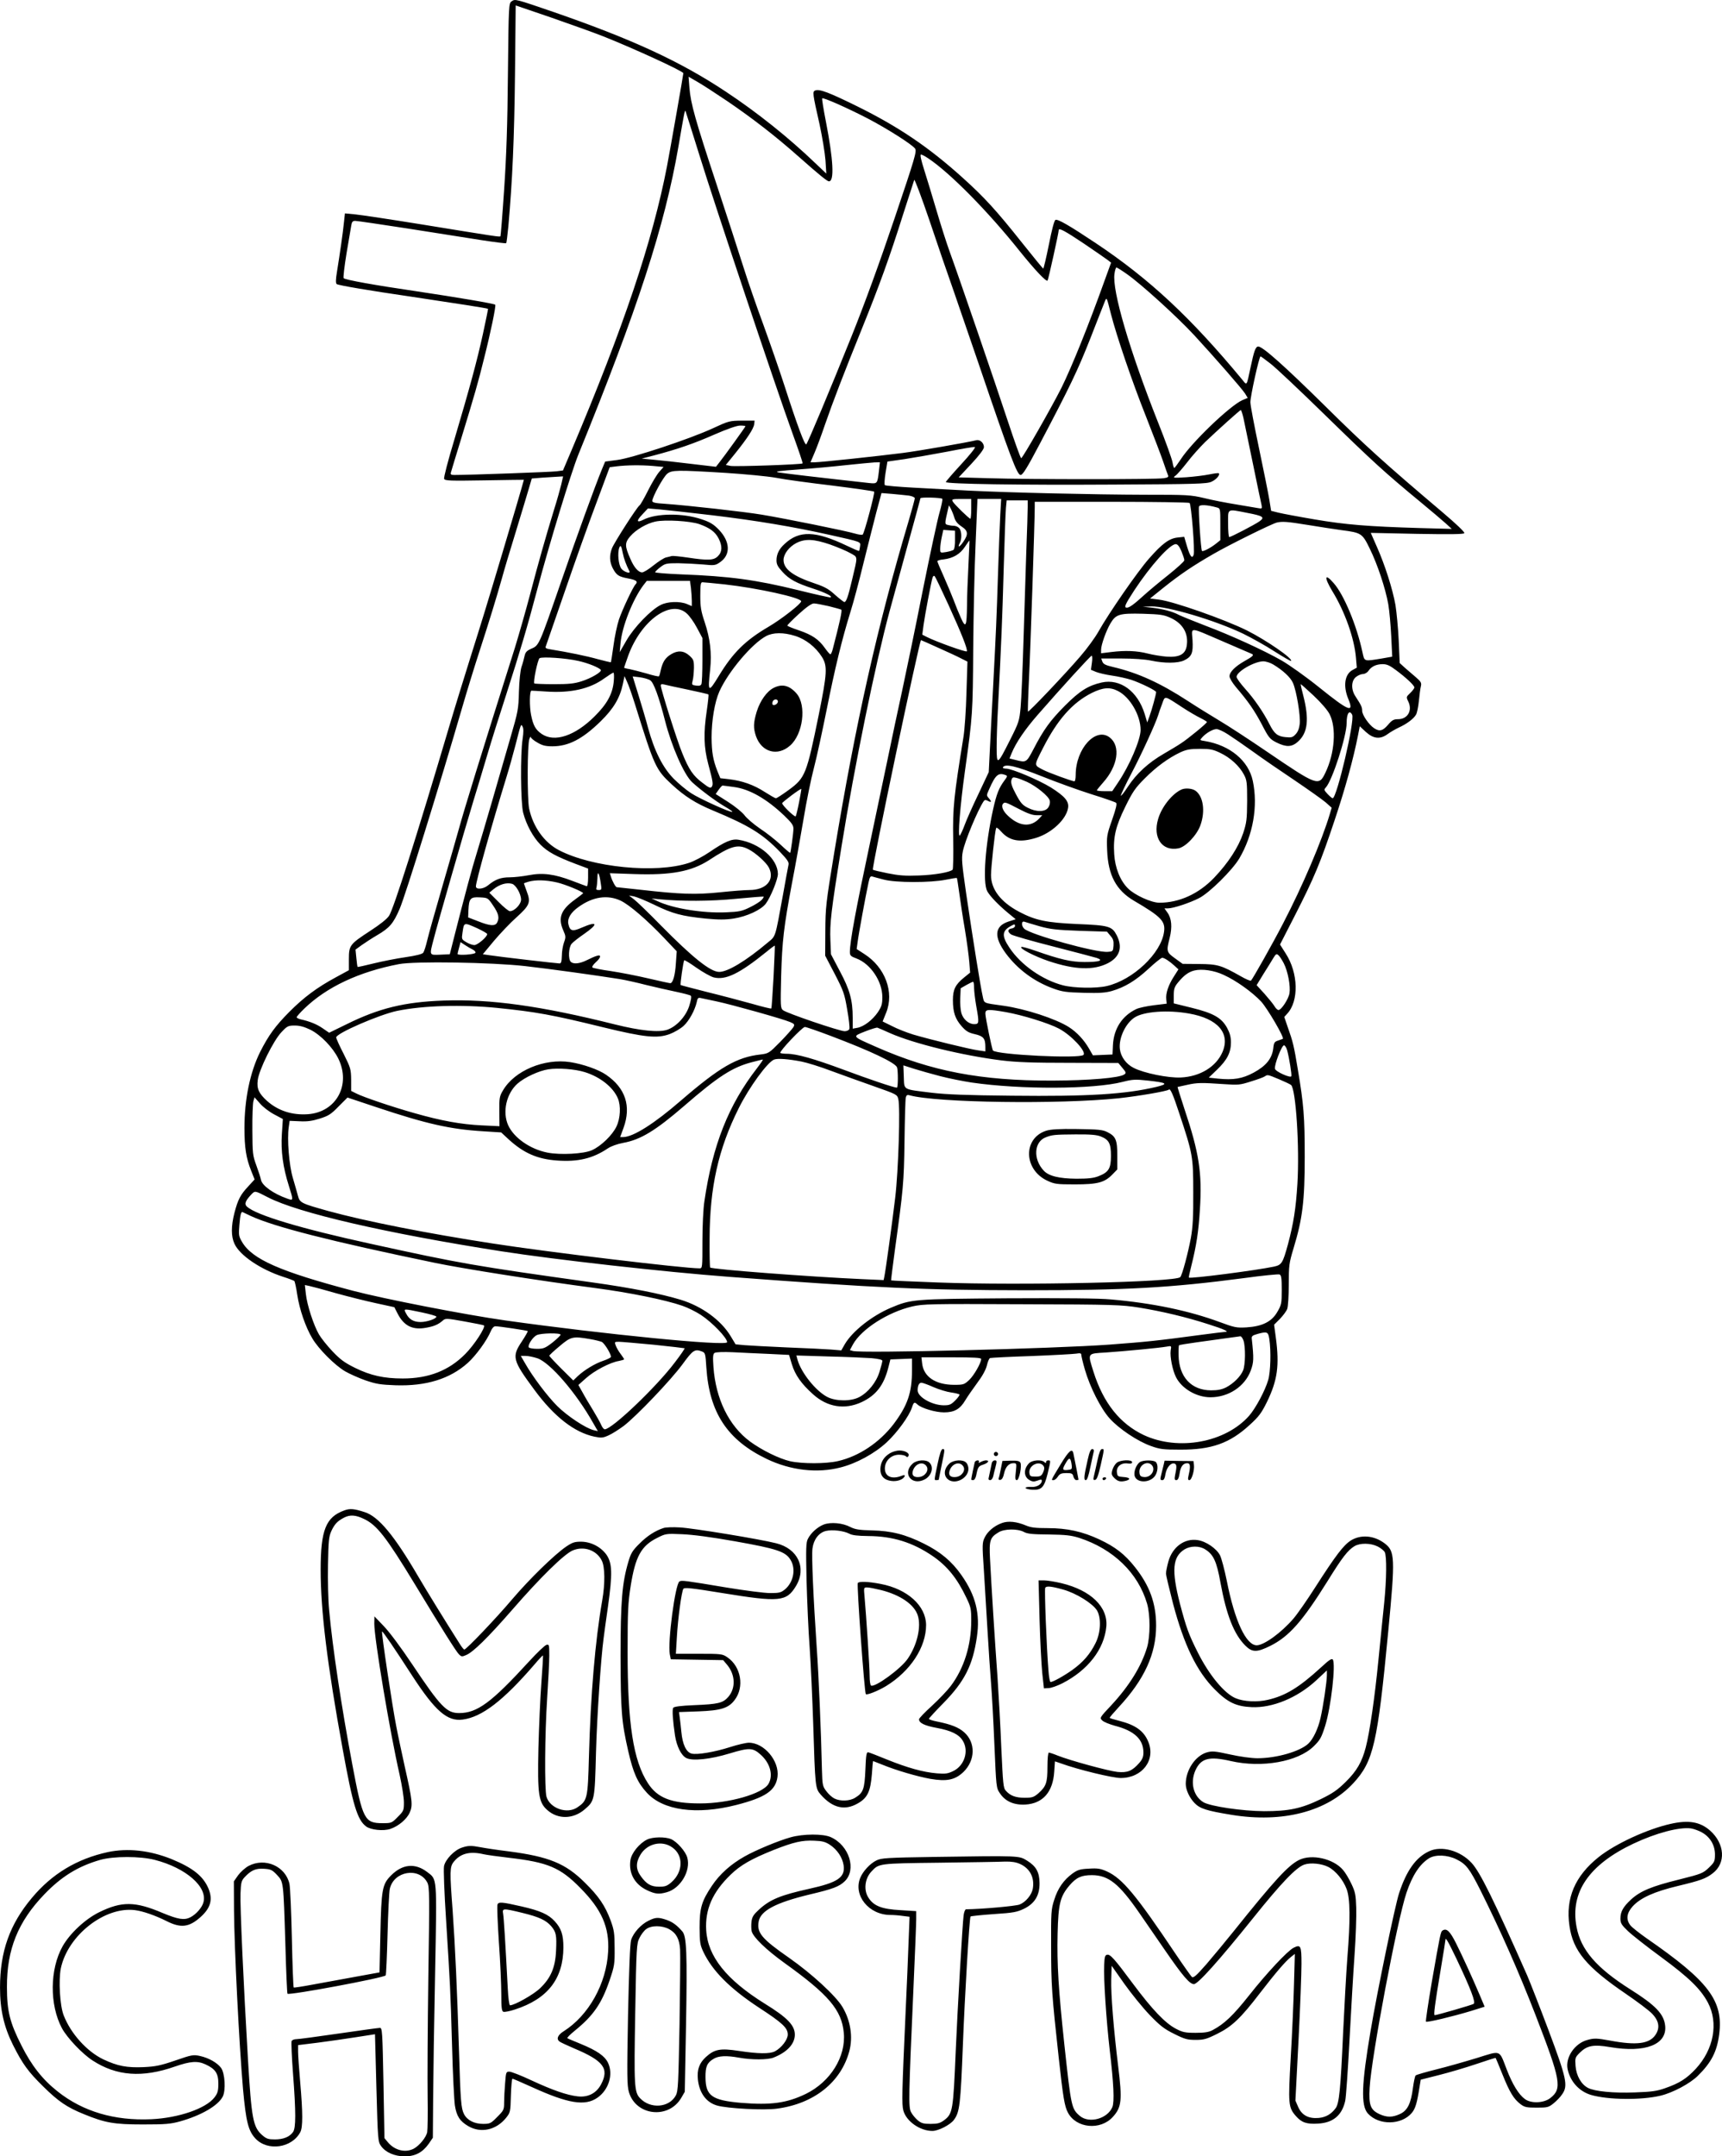 <?xml version="1.0" encoding="UTF-8"?>
<svg xmlns="http://www.w3.org/2000/svg" version="1.0" viewBox="0 0 1220.198 1527.435" preserveAspectRatio="xMidYMid meet">
  <g transform="translate(-51.784,1586.451) scale(0.1,-0.1)" fill="#000000" stroke="none">
    <path d="M4143 15855 c-20 -14 -21 -23 -26 -512 -3 -361 -11 -587 -27 -823 -12 -179 -24 -327 -26 -329 -5 -6 -24 -3 -553 83 -222 36 -436 68 -476 72 l-73 7 -7 -64 c-7 -72 -29 -223 -49 -347 -10 -60 -10 -84 -2 -90 15 -9 219 -44 541 -91 294 -44 528 -80 531 -84 1 -1 -15 -81 -36 -177 -43 -196 -92 -376 -204 -754 -43 -142 -75 -265 -71 -273 5 -14 41 -15 285 -11 154 3 280 4 280 4 0 -5 -92 -319 -150 -511 -121 -405 -145 -481 -228 -745 -44 -140 -113 -363 -152 -495 -231 -779 -392 -1285 -425 -1337 -15 -23 -64 -62 -135 -108 -144 -94 -150 -102 -150 -200 l0 -78 -92 -50 c-135 -73 -226 -141 -329 -244 -101 -102 -147 -165 -208 -285 -71 -143 -111 -334 -111 -539 0 -139 12 -213 47 -301 l25 -63 -45 -49 c-56 -60 -73 -93 -98 -188 -24 -95 -24 -166 0 -218 37 -83 186 -183 346 -235 39 -12 73 -26 78 -29 4 -4 14 -48 21 -97 16 -105 59 -230 107 -310 44 -75 159 -190 232 -233 31 -18 96 -47 144 -64 76 -26 106 -31 214 -35 216 -7 385 45 511 158 58 52 136 159 163 224 9 22 22 36 33 36 28 0 225 -30 229 -34 3 -2 -16 -35 -41 -73 -73 -109 -67 -133 89 -344 140 -190 283 -301 425 -331 49 -10 60 -9 100 9 25 11 72 41 106 66 90 68 339 329 419 439 73 100 86 109 138 89 22 -9 24 -15 30 -113 21 -320 149 -514 428 -648 169 -81 358 -103 523 -60 112 28 242 99 327 178 74 69 159 185 179 247 13 39 17 41 40 20 29 -26 127 -55 187 -55 73 0 114 23 151 86 15 25 53 80 84 122 37 49 61 93 69 125 6 27 16 50 23 52 6 2 137 9 291 14 154 6 297 14 318 17 29 5 37 3 37 -9 0 -8 11 -55 25 -103 36 -125 113 -277 175 -346 65 -73 199 -163 293 -196 63 -23 88 -26 207 -26 222 -1 352 45 494 176 64 58 83 84 121 161 75 154 90 259 63 459 l-12 89 42 42 c22 23 46 55 51 70 6 16 11 93 11 173 0 135 2 151 34 257 64 211 79 336 79 647 0 284 -7 371 -49 620 -27 165 -35 197 -71 298 l-25 73 20 22 c85 90 80 289 -10 428 l-40 63 105 205 c138 270 182 376 282 676 76 227 133 435 166 603 l12 62 43 -40 c54 -49 102 -54 155 -15 19 14 54 34 79 46 57 26 106 63 122 92 7 12 16 56 20 97 4 41 10 88 14 103 6 24 1 33 -36 65 -24 20 -59 51 -79 68 l-35 32 -7 160 c-4 88 -15 201 -23 251 -20 112 -74 283 -132 413 l-43 98 328 -7 c236 -4 330 -3 335 5 4 7 -57 65 -150 144 -411 348 -551 474 -834 754 -292 288 -445 424 -476 424 -19 0 -30 -30 -55 -149 -28 -132 -25 -128 -56 -89 -366 442 -658 715 -1040 970 -189 126 -269 172 -286 165 -9 -3 -26 -70 -47 -176 -19 -94 -37 -170 -40 -169 -4 2 -71 84 -150 183 -181 228 -268 323 -418 458 -240 217 -454 362 -747 507 -203 100 -269 125 -300 114 -21 -8 -20 -19 30 -239 19 -88 38 -203 42 -255 l6 -95 -79 75 c-189 181 -409 357 -634 506 -324 215 -664 371 -1215 562 -280 96 -276 95 -302 77z m647 -247 c217 -86 570 -248 570 -262 0 -11 -94 -546 -116 -660 -101 -524 -308 -1142 -675 -2008 l-62 -146 -46 -6 c-37 -5 -616 -26 -725 -26 -22 0 -27 4 -23 18 2 9 35 116 72 237 96 314 121 400 164 575 45 177 85 370 78 376 -7 8 -269 52 -556 95 -295 43 -507 81 -518 93 -4 4 5 82 20 174 16 92 31 182 34 200 4 25 10 32 28 32 13 0 182 -25 377 -55 194 -31 428 -67 521 -82 92 -14 169 -24 172 -21 2 2 9 56 15 119 29 326 42 626 47 1074 l5 491 252 -86 c138 -48 303 -107 366 -132z m880 -459 c181 -123 346 -251 507 -394 147 -130 202 -175 215 -175 39 0 31 152 -22 424 -17 87 -29 161 -26 164 8 7 178 -68 321 -142 140 -73 316 -185 337 -214 13 -19 1 -61 -147 -499 -105 -311 -211 -602 -304 -833 -152 -378 -308 -750 -320 -763 -10 -10 -64 135 -152 408 -39 121 -109 321 -154 445 -46 124 -109 306 -140 405 -31 99 -117 362 -190 585 -151 457 -183 571 -192 683 l-6 78 64 -37 c35 -20 129 -81 209 -135z m-196 -384 c107 -347 542 -1647 659 -1969 42 -116 75 -212 72 -214 -7 -8 -476 -24 -510 -18 l-34 7 65 80 c86 107 133 178 136 209 l3 25 -90 0 c-87 -1 -93 -2 -205 -54 -164 -76 -574 -212 -680 -225 l-84 -11 -23 -55 c-53 -130 -173 -460 -287 -790 -158 -456 -158 -457 -212 -480 -34 -15 -43 -25 -49 -52 -4 -18 -13 -53 -22 -78 -8 -26 -16 -97 -18 -175 -3 -123 -6 -140 -60 -325 -31 -107 -90 -310 -130 -450 -41 -140 -89 -304 -108 -365 -33 -105 -87 -306 -159 -590 l-33 -130 -67 -3 c-80 -3 -78 -8 -47 111 22 89 214 757 281 977 23 74 67 221 98 325 31 105 92 298 135 430 99 309 150 480 220 745 85 321 240 828 291 954 422 1036 612 1621 709 2181 42 245 45 259 50 254 1 -2 46 -143 99 -314z m1621 -22 c154 -102 425 -377 649 -658 109 -135 187 -218 197 -208 5 6 79 339 79 358 0 18 47 -8 177 -95 81 -55 158 -108 171 -118 l23 -18 -45 -124 c-113 -316 -233 -613 -307 -763 -73 -144 -275 -498 -285 -498 -5 0 -47 118 -95 263 -90 273 -349 1028 -413 1203 -20 55 -61 183 -91 285 -30 102 -70 233 -89 293 -22 69 -30 107 -22 107 6 0 29 -12 51 -27z m185 -953 c39 -113 115 -335 170 -495 230 -677 275 -795 300 -795 15 0 46 50 136 221 214 406 268 518 359 749 52 135 100 254 104 265 11 24 11 24 41 -95 40 -156 151 -482 248 -725 52 -132 107 -276 122 -320 15 -44 30 -87 34 -96 6 -13 -1 -18 -31 -22 -50 -9 -959 -9 -1235 0 l-217 6 90 96 c56 60 89 104 89 118 0 30 -28 56 -55 49 -60 -15 -415 -77 -520 -90 -171 -22 -584 -66 -622 -66 l-32 0 29 68 c16 37 49 126 73 197 56 162 138 375 263 683 121 299 195 502 289 801 42 130 78 243 81 251 3 8 52 -123 109 -290 56 -168 135 -397 175 -510z m1226 131 c98 -69 351 -298 475 -432 143 -155 337 -377 360 -413 l18 -30 -38 -16 c-90 -41 -360 -300 -437 -420 -22 -33 -42 -60 -45 -60 -4 0 -9 18 -13 41 -4 22 -49 149 -102 281 -202 509 -327 936 -309 1053 3 25 10 45 14 45 4 0 39 -22 77 -49z m1014 -632 c36 -27 214 -195 395 -372 326 -318 414 -399 670 -610 72 -59 150 -126 175 -148 l45 -41 -225 6 c-371 11 -527 24 -745 61 -113 19 -229 41 -258 48 l-52 13 -13 80 c-7 43 -40 207 -73 364 -33 157 -61 303 -61 325 -1 39 62 325 72 325 3 0 34 -23 70 -51z m-191 -386 c7 -32 37 -177 67 -323 30 -146 57 -277 61 -292 5 -26 4 -28 -23 -23 -16 3 -85 14 -154 26 -69 11 -172 31 -228 45 -98 23 -120 24 -420 24 -367 1 -966 15 -1244 29 -106 6 -283 15 -393 21 -110 6 -203 14 -207 18 -5 5 -2 44 5 88 l13 79 120 17 c65 10 202 34 303 53 101 20 189 35 197 33 7 -2 -35 -55 -97 -122 -60 -65 -109 -122 -109 -126 0 -14 518 -22 1185 -18 590 3 664 5 697 20 34 15 63 49 52 60 -2 3 -33 -1 -67 -8 -34 -7 -107 -16 -162 -20 -95 -6 -99 -5 -78 11 13 9 49 51 82 93 32 43 90 107 127 144 89 85 247 227 254 228 3 0 12 -26 19 -57z m-3529 -58 c0 -4 -145 -206 -187 -259 l-22 -28 -178 21 c-98 12 -216 25 -263 29 l-85 8 85 22 c171 45 286 85 429 148 92 40 160 64 184 64 20 0 37 -2 37 -5z m946 -316 c-11 -92 -11 -92 -70 -86 -362 40 -618 70 -646 76 -25 5 16 11 145 20 99 7 252 21 340 31 88 9 177 18 199 19 l39 1 -7 -61z m-1603 35 l77 -7 -30 -34 c-17 -19 -53 -79 -80 -133 -27 -54 -54 -101 -60 -105 -18 -11 -182 -267 -196 -305 -19 -50 -17 -95 5 -139 27 -51 41 -61 110 -74 58 -11 72 -22 52 -42 -18 -19 -93 -178 -117 -248 -13 -39 -31 -123 -39 -186 -9 -63 -17 -116 -18 -117 -2 -2 -43 8 -92 21 -78 22 -208 49 -338 70 -31 5 -37 9 -31 23 3 9 64 184 134 387 70 204 170 485 223 625 l95 255 48 6 c73 9 172 10 257 3z m514 -49 c140 -9 299 -24 360 -35 59 -12 238 -36 398 -55 159 -20 293 -39 297 -43 7 -7 -68 -289 -81 -304 -4 -4 -28 -1 -55 7 -58 18 -492 106 -661 134 -119 20 -519 65 -687 77 -67 4 -88 9 -88 20 0 28 79 172 106 193 33 26 67 27 411 6z m-1162 -82 c-8 -32 -30 -112 -51 -178 -63 -206 -111 -376 -169 -597 -31 -117 -80 -289 -109 -383 -243 -768 -362 -1155 -396 -1280 -12 -44 -64 -224 -115 -400 -51 -176 -101 -352 -110 -392 -9 -39 -22 -79 -28 -87 -8 -10 -51 -21 -127 -32 -63 -9 -164 -29 -225 -44 -60 -15 -112 -26 -113 -25 -2 2 -6 30 -9 63 l-6 60 44 32 c24 17 73 49 109 70 89 52 115 83 160 187 41 96 283 875 445 1433 31 107 85 283 120 390 70 215 119 375 160 520 14 52 59 203 100 335 40 132 82 269 92 305 l19 65 74 6 c41 3 91 6 112 7 l36 2 -13 -57z m2463 -79 c24 -4 42 -12 42 -19 0 -7 -20 -80 -44 -162 -222 -746 -376 -1433 -527 -2349 -59 -359 -62 -388 -63 -554 l-1 -175 68 -130 c62 -120 69 -139 88 -252 12 -67 19 -129 15 -138 -3 -8 -18 -15 -33 -15 -36 0 -412 128 -437 149 -18 15 -18 29 -13 241 7 252 19 350 77 660 23 118 59 320 81 449 21 129 55 294 74 365 19 72 59 257 90 411 58 291 108 498 169 695 20 63 61 216 91 340 31 124 72 287 92 364 l37 138 75 -6 c42 -4 95 -9 119 -12z m237 -23 c3 -5 -6 -49 -20 -98 -14 -48 -68 -299 -120 -558 -51 -258 -117 -576 -145 -705 -28 -129 -76 -352 -105 -495 -30 -143 -84 -399 -120 -570 -101 -474 -145 -709 -145 -784 0 -25 6 -31 47 -46 100 -38 183 -162 183 -273 0 -51 -5 -67 -32 -108 -38 -55 -98 -101 -145 -110 l-33 -6 0 78 c0 124 -21 199 -92 331 l-62 118 -4 97 c-5 123 4 205 79 668 91 567 241 1297 339 1660 16 58 72 262 124 453 53 191 96 350 96 352 0 9 149 5 155 -4z m205 -71 c0 -38 -3 -70 -6 -70 -9 0 -115 103 -125 122 -9 16 -4 18 61 18 l70 0 0 -70z m206 -37 c-3 -60 -11 -245 -16 -413 -11 -343 -14 -408 -35 -810 -8 -157 -19 -357 -23 -445 l-8 -160 -73 -155 c-41 -85 -85 -184 -98 -220 -13 -36 -29 -69 -34 -74 -16 -17 2 212 37 461 54 388 55 407 58 863 2 239 9 576 17 748 l13 312 84 0 84 0 -6 -107z m194 50 c0 -27 -4 -169 -10 -318 -5 -148 -14 -434 -20 -635 -6 -201 -15 -410 -20 -465 -9 -97 -12 -107 -75 -232 -90 -179 -95 -182 -95 -52 0 57 4 187 10 289 23 448 30 618 40 975 6 209 13 404 16 433 l5 52 75 0 74 0 0 -47z m1147 29 c12 -8 39 -342 29 -368 -11 -29 -25 -12 -46 57 l-21 71 -46 -5 c-60 -6 -110 -43 -203 -149 -79 -89 -285 -386 -359 -518 -23 -41 -81 -121 -129 -176 -108 -126 -364 -395 -370 -390 -2 2 1 105 7 228 10 196 41 1120 41 1221 l0 37 543 0 c298 0 547 -4 554 -8z m193 -32 c25 -7 25 -7 25 -119 l0 -113 -30 -24 c-39 -31 -93 -59 -100 -52 -8 8 -27 297 -21 315 6 14 58 12 126 -7z m-1860 -71 c7 -25 22 -44 50 -63 48 -31 51 -55 14 -109 -26 -39 -44 -45 -25 -9 16 30 13 88 -5 106 -8 9 -25 16 -37 16 -12 0 -32 3 -43 6 -23 6 -23 7 2 114 l6 25 14 -25 c7 -14 18 -41 24 -61z m-1710 15 c307 -37 566 -80 830 -139 227 -51 216 -47 212 -81 -2 -16 -5 -30 -7 -32 -2 -2 -41 15 -87 37 -222 106 -337 110 -441 12 -39 -35 -57 -73 -57 -116 0 -28 9 -45 42 -81 48 -53 98 -80 218 -119 86 -28 141 -56 123 -62 -5 -2 -108 21 -229 51 -302 74 -487 99 -831 112 -101 4 -183 11 -183 15 0 4 17 21 37 36 34 26 43 28 127 28 50 -1 129 -5 176 -9 80 -8 87 -7 120 16 76 52 73 145 -8 230 -38 39 -62 54 -122 74 -132 45 -321 44 -413 -3 -48 -24 -52 -9 -9 36 l41 44 83 -7 c46 -4 216 -23 378 -42z m3788 17 c111 -21 124 -31 85 -59 -32 -23 -203 -112 -215 -112 -4 0 -8 43 -8 95 0 111 -11 105 138 76z m-3885 -79 c75 -27 113 -55 137 -102 27 -53 26 -95 -5 -125 -29 -30 -69 -32 -214 -10 -55 8 -106 13 -113 11 -7 -2 -25 -7 -40 -10 -15 -3 -55 -29 -89 -56 -34 -28 -71 -50 -81 -50 -26 0 -57 34 -83 95 -41 92 -41 114 -2 160 40 47 117 92 179 105 70 15 246 4 311 -18z m4312 -6 c83 -14 191 -30 240 -37 139 -18 146 -22 199 -131 56 -114 111 -282 131 -393 8 -46 17 -148 21 -228 l7 -144 -74 -13 c-129 -21 -122 -23 -137 45 -41 191 -131 406 -203 488 -65 75 -71 45 -11 -55 90 -146 157 -337 168 -473 l6 -70 -31 -17 c-55 -30 -67 -114 -29 -205 42 -102 4 -87 -206 82 -93 75 -213 160 -267 191 -128 73 -358 178 -541 247 -81 31 -164 65 -185 75 -49 26 -112 42 -193 52 l-65 7 60 2 c115 2 450 -97 651 -193 61 -30 162 -86 223 -126 62 -39 115 -70 117 -67 16 15 -174 146 -313 216 -155 77 -521 206 -622 218 l-64 8 97 78 c119 95 207 154 351 237 112 65 414 214 450 223 39 9 73 7 220 -17z m-2500 -104 c1 -35 -4 -67 -10 -72 -6 -5 -30 -12 -53 -16 -42 -7 -42 -6 -42 24 0 17 5 54 11 82 l11 51 41 -3 42 -3 0 -63z m-884 -35 c53 -19 117 -46 143 -61 54 -31 53 -14 11 -191 -27 -116 -41 -155 -54 -155 -5 0 -34 23 -65 50 -43 40 -72 57 -140 80 -159 53 -226 103 -226 168 0 41 38 92 89 119 63 33 125 30 242 -10z m979 -147 c-5 -96 -10 -224 -10 -285 -2 -149 -9 -164 -43 -88 -15 33 -38 89 -51 125 -14 36 -45 111 -70 167 -25 55 -46 105 -46 110 0 5 20 11 44 13 67 8 117 37 151 89 17 25 31 46 32 45 1 -1 -2 -80 -7 -176z m1509 101 c11 -27 21 -56 21 -65 0 -8 -51 -54 -112 -103 -62 -49 -140 -114 -173 -144 -69 -63 -104 -89 -122 -89 -23 0 -14 21 53 124 115 174 251 326 293 326 13 0 25 -15 40 -49z m-3958 -15 c7 -37 24 -84 47 -128 10 -21 -39 -5 -57 18 -21 27 -29 111 -15 149 9 22 15 13 25 -39z m2308 -367 c94 -206 135 -311 130 -328 -4 -9 -218 68 -285 102 l-31 16 9 68 c9 67 53 301 64 337 4 11 10 14 15 9 5 -5 49 -97 98 -204z m-1825 119 c3 -29 6 -70 6 -90 l0 -37 -35 15 c-51 21 -138 18 -186 -7 -70 -35 -189 -159 -242 -251 l-48 -83 6 65 c11 118 87 309 161 408 l25 32 153 0 153 0 7 -52z m239 27 c232 -26 543 -94 542 -120 -1 -18 -139 -126 -231 -180 -167 -98 -254 -185 -355 -352 -72 -118 -77 -114 -59 50 12 114 0 218 -39 335 -26 77 -31 108 -31 187 0 79 3 95 15 95 9 0 80 -7 158 -15z m736 -154 c44 -11 84 -22 90 -25 8 -5 -12 -94 -60 -278 -5 -21 -13 -38 -17 -38 -5 0 -22 20 -39 44 -44 62 -90 93 -183 125 -45 15 -82 30 -83 34 -1 4 35 40 81 82 55 50 91 75 107 75 13 0 60 -9 104 -19z m-1006 -51 c19 -16 52 -62 73 -102 l39 -73 0 -155 c0 -85 -3 -162 -7 -171 -4 -11 -15 -14 -38 -11 -30 4 -32 6 -24 36 5 17 8 57 9 89 0 54 -3 61 -33 88 -39 35 -82 38 -129 9 -40 -24 -59 -53 -72 -108 -5 -24 -11 -46 -14 -48 -3 -3 -43 6 -88 20 -46 13 -101 27 -121 31 -21 3 -38 8 -38 10 0 2 14 41 30 87 91 247 300 398 413 298z m3429 -32 c90 -41 130 -114 114 -203 -11 -56 -53 -78 -141 -72 -38 3 -99 13 -134 22 -77 20 -159 23 -258 11 l-73 -9 0 25 c0 34 35 133 66 186 39 66 64 73 230 69 124 -4 147 -7 196 -29z m378 -170 c102 -44 191 -82 197 -85 19 -8 9 -18 -50 -51 -67 -38 -107 -78 -107 -108 0 -13 20 -46 45 -76 89 -104 131 -165 184 -265 49 -95 57 -104 104 -128 69 -34 108 -33 151 5 71 63 82 159 38 330 -11 41 -19 76 -17 78 1 1 42 -35 91 -81 55 -52 99 -103 114 -133 48 -96 36 -274 -30 -412 -47 -99 -56 -96 -416 149 -126 86 -278 185 -339 221 -60 36 -159 97 -220 137 -195 127 -353 199 -527 240 -56 13 -72 21 -79 39 l-8 22 142 0 c87 0 169 -6 212 -15 94 -20 188 -19 232 1 56 27 66 52 61 144 -6 96 -32 97 222 -12z m-3038 42 c74 -23 145 -78 190 -149 40 -64 37 -114 -22 -407 -87 -426 -96 -449 -213 -535 -44 -32 -85 -59 -91 -59 -6 0 -42 21 -80 45 -77 50 -159 79 -253 90 l-61 7 -21 51 c-31 79 -40 133 -41 238 0 120 22 251 55 325 62 139 231 340 332 393 49 26 123 27 205 1z m1014 -84 c65 -29 139 -63 163 -76 l44 -22 -7 -221 c-3 -122 -13 -262 -21 -312 -68 -420 -77 -503 -73 -722 2 -116 0 -215 -4 -219 -19 -18 -125 -37 -238 -41 -100 -4 -145 0 -224 16 -54 11 -101 22 -103 25 -10 10 330 1626 341 1626 2 0 56 -24 122 -54z m1089 -106 l-7 -50 36 -15 c20 -8 71 -20 113 -26 43 -6 105 -20 137 -30 70 -24 176 -76 176 -87 0 -16 -31 -128 -47 -171 l-16 -44 -18 60 c-50 162 -174 252 -305 223 -96 -22 -155 -59 -260 -164 -105 -106 -151 -169 -224 -310 -49 -93 -50 -94 -125 -75 l-44 11 15 37 c31 76 96 170 184 271 171 196 375 419 383 420 5 0 6 -23 2 -50z m-3640 13 c69 -15 150 -48 160 -64 9 -13 -66 -58 -135 -80 -53 -17 -90 -21 -198 -21 -74 0 -136 3 -138 5 -10 9 24 170 37 179 19 12 186 1 274 -19z m4924 -25 c70 -42 124 -92 141 -132 25 -58 53 -228 48 -287 -4 -34 -13 -58 -29 -75 -21 -23 -30 -25 -72 -21 -56 5 -80 24 -114 92 -43 85 -108 179 -172 250 -33 37 -61 75 -61 85 0 37 125 109 189 110 18 0 50 -10 70 -22z m870 -40 c73 -54 131 -109 131 -123 0 -6 -13 -24 -30 -40 -28 -26 -28 -29 -15 -56 34 -65 -1 -129 -71 -129 -31 0 -43 -7 -71 -40 -37 -43 -60 -49 -98 -24 -37 24 -85 94 -85 123 0 26 -6 39 -47 102 -33 49 -31 111 3 138 15 12 37 21 50 21 12 0 30 10 38 22 22 32 55 47 100 48 31 0 51 -9 95 -42z m-5542 -79 c-8 -89 -47 -161 -137 -250 -138 -137 -282 -185 -373 -124 -44 30 -61 60 -76 135 -12 59 -11 169 2 172 4 0 51 -2 105 -6 174 -12 311 19 413 94 30 21 58 39 63 40 5 0 6 -27 3 -61z m149 -159 c140 -449 148 -466 263 -573 91 -84 169 -133 289 -183 257 -107 353 -166 475 -292 54 -57 67 -75 62 -94 -3 -13 -21 -110 -40 -217 -56 -306 -49 -285 -108 -334 -152 -128 -282 -207 -343 -207 -62 0 -188 101 -414 330 -85 87 -171 170 -190 184 l-35 27 35 -6 c19 -4 85 -31 145 -60 129 -63 195 -80 361 -97 95 -9 140 -9 201 0 94 15 193 61 227 105 34 45 86 173 86 211 -1 106 -129 218 -279 242 -48 8 -97 -13 -207 -88 -44 -30 -110 -65 -145 -76 -234 -77 -687 -32 -922 91 -103 54 -183 166 -210 295 -14 69 -13 455 2 492 5 14 10 20 10 13 1 -7 21 -24 46 -38 35 -21 58 -27 107 -27 114 0 213 51 342 177 90 88 136 164 157 263 l12 57 18 -40 c11 -22 35 -92 55 -155z m110 165 c24 -16 61 -117 104 -285 47 -184 135 -383 192 -436 56 -52 166 -134 229 -171 33 -19 59 -37 56 -39 -8 -9 -233 93 -292 132 -33 21 -88 67 -123 102 -77 78 -137 196 -181 357 -16 61 -48 168 -70 239 l-40 129 51 -6 c28 -4 61 -13 74 -22z m263 -65 c80 -17 147 -32 149 -35 2 -2 -3 -53 -12 -114 -24 -161 -21 -260 10 -377 34 -127 37 -146 25 -163 -8 -12 -20 -7 -65 28 -66 49 -97 94 -144 211 -36 86 -152 453 -152 479 0 9 7 11 23 7 12 -3 87 -20 166 -36z m3050 -10 c86 -43 161 -173 161 -276 0 -70 -80 -256 -162 -376 l-39 -58 -54 0 c-30 0 -55 3 -55 6 0 3 20 28 44 55 105 117 126 258 48 319 -99 78 -242 -79 -242 -265 0 -25 -4 -45 -9 -45 -16 0 -185 62 -221 81 -67 35 -67 26 -1 156 102 200 208 320 345 389 79 39 129 43 185 14z m455 -115 c44 -29 102 -63 129 -76 26 -13 47 -26 47 -29 0 -9 -137 -121 -184 -151 -22 -15 -77 -48 -122 -74 -109 -63 -194 -141 -254 -233 -27 -42 -50 -70 -50 -63 0 7 33 77 74 155 69 130 173 357 191 416 4 14 16 49 27 77 22 61 12 63 142 -22z m1205 -53 c21 -39 -109 -592 -138 -592 -4 0 -20 13 -36 30 -26 28 -27 31 -12 47 46 51 147 363 147 456 0 68 19 96 39 59z m-5878 -172 c-17 -107 -14 -454 4 -523 22 -84 70 -173 123 -226 51 -51 112 -84 249 -136 l88 -33 0 -64 c0 -37 -4 -62 -10 -61 -5 2 -51 18 -102 38 -126 48 -209 59 -308 40 -42 -8 -104 -15 -136 -15 -63 0 -102 -15 -152 -56 -33 -28 -87 -33 -87 -8 0 34 108 421 215 769 19 61 48 164 65 230 41 160 39 154 51 132 7 -12 7 -40 0 -87z m4996 34 c30 -19 110 -74 177 -122 66 -48 200 -140 296 -204 96 -65 195 -135 220 -156 l44 -39 -13 -44 c-57 -191 -193 -510 -332 -777 -75 -145 -213 -389 -227 -404 -4 -3 -36 10 -72 31 -138 78 -164 86 -294 87 l-118 1 -54 39 c-61 44 -62 50 -38 145 19 76 14 137 -15 178 l-22 31 24 0 c39 0 156 39 222 73 74 38 235 198 284 280 98 166 134 372 96 550 -30 143 -161 252 -338 282 -39 6 -39 6 -20 27 27 30 75 58 101 58 13 0 48 -16 79 -36z m-52 -133 c70 -33 135 -92 167 -153 21 -39 23 -56 23 -188 -1 -131 -4 -153 -28 -227 -34 -100 -105 -210 -206 -316 -109 -114 -247 -177 -388 -177 -57 0 -175 54 -222 101 -56 55 -92 146 -98 243 -8 122 10 197 79 337 51 104 70 132 136 198 82 83 170 147 255 187 42 19 68 24 137 24 73 0 94 -4 145 -29z m-1266 -165 c102 -41 260 -98 351 -127 91 -28 170 -56 176 -61 8 -6 0 -41 -28 -121 -38 -108 -39 -116 -35 -217 7 -175 64 -282 190 -356 193 -113 224 -145 213 -221 -21 -152 -220 -340 -405 -383 -77 -18 -233 -15 -311 5 -146 38 -298 144 -379 266 -58 86 -54 122 17 158 18 10 22 9 22 -3 0 -8 -10 -16 -22 -18 -31 -4 -33 -24 -5 -43 13 -8 147 -47 298 -85 151 -39 289 -75 308 -81 52 -18 19 -29 -85 -29 -96 0 -174 18 -353 81 -46 16 -89 28 -95 26 -22 -8 93 -67 194 -101 187 -62 317 -66 419 -14 84 44 105 112 62 197 -33 64 -55 71 -279 80 -221 10 -297 26 -413 87 -130 69 -199 159 -199 260 0 54 27 304 36 332 2 8 16 -1 36 -24 59 -67 134 -80 249 -44 109 34 212 130 225 211 8 47 -23 83 -121 145 -86 53 -277 134 -318 134 -16 0 -26 4 -22 10 16 26 93 8 274 -64z m-255 8 c13 -5 12 -11 -8 -37 -40 -54 -56 -94 -81 -205 -56 -252 -75 -516 -42 -580 20 -36 77 -96 152 -158 l50 -41 -53 -17 c-98 -33 -103 -108 -17 -225 84 -113 201 -200 337 -249 63 -23 93 -27 215 -30 112 -3 154 0 200 13 92 27 168 73 259 157 46 43 90 78 97 78 15 0 52 -24 89 -58 l26 -24 -33 -52 c-39 -61 -58 -119 -53 -161 l3 -30 -90 -11 c-49 -6 -106 -18 -125 -27 -101 -48 -160 -139 -166 -255 l-3 -67 -69 -3 -70 -3 -27 47 c-37 64 -87 117 -143 153 -93 59 -307 129 -462 151 -150 21 -137 15 -149 68 -14 59 -71 413 -117 727 -30 209 -34 247 -24 297 14 74 105 292 148 357 7 10 14 11 31 2 25 -14 27 -5 4 21 -15 17 -15 21 3 60 46 105 66 122 118 102z m151 -48 c67 -31 154 -102 161 -132 4 -15 0 -34 -10 -49 -22 -33 -84 -34 -146 -2 -37 18 -51 35 -83 95 -29 54 -37 79 -33 98 6 22 11 25 34 19 15 -3 50 -17 77 -29z m-2078 -36 c111 -14 233 -84 358 -203 52 -50 65 -68 65 -92 0 -32 -19 -167 -23 -172 -2 -1 -32 24 -68 58 -35 33 -101 85 -147 115 -45 31 -94 73 -109 94 -16 21 -66 62 -116 94 l-88 56 21 30 c12 17 24 30 28 30 4 0 40 -5 79 -10z m463 -108 c-10 -51 -21 -96 -24 -100 -8 -7 -96 78 -96 93 1 8 131 106 136 101 1 0 -6 -43 -16 -94z m1556 -47 c61 -32 97 -45 126 -45 l41 0 -19 -21 c-61 -67 -144 -60 -226 19 -35 33 -48 69 -31 85 11 12 21 8 109 -38z m-1915 -286 c50 -25 126 -93 145 -130 44 -87 -19 -159 -138 -159 -29 0 -123 -7 -208 -16 -173 -18 -280 -14 -555 17 -93 10 -173 19 -177 19 -8 0 -32 43 -42 77 l-7 22 173 -6 c261 -9 404 18 529 98 157 103 206 116 280 78z m-1046 -243 c7 -43 6 -46 -15 -46 -16 0 -20 4 -16 16 3 9 6 39 7 67 0 60 13 41 24 -37z m2005 28 c85 -23 331 -23 440 -1 41 8 76 14 78 12 2 -2 9 -49 17 -106 8 -57 25 -174 40 -259 14 -85 28 -189 31 -230 l6 -75 -42 -34 c-62 -50 -80 -85 -80 -160 0 -86 16 -134 62 -186 32 -36 49 -46 94 -56 60 -14 74 -30 74 -91 l0 -31 -49 7 c-61 8 -346 78 -461 112 -46 14 -115 41 -151 60 l-67 33 25 62 c59 145 -7 322 -155 416 l-54 35 7 51 c6 50 56 323 77 420 8 37 13 47 26 43 10 -3 46 -13 82 -22z m-2317 -20 c58 -13 187 -66 187 -77 0 -1 -27 -22 -60 -46 -99 -72 -120 -130 -80 -219 17 -39 18 -46 4 -84 -8 -22 -15 -65 -15 -94 -1 -40 -5 -54 -16 -54 -19 0 -434 48 -496 58 l-48 7 79 95 c44 52 116 128 160 167 94 85 102 106 72 184 -11 30 -20 55 -20 56 0 1 15 7 33 12 50 14 121 13 200 -5z m-317 -10 c27 -7 64 -72 64 -112 0 -33 -47 -82 -79 -82 -9 0 -46 30 -81 66 l-65 65 30 25 c42 34 92 49 131 38z m1769 -114 c-10 -11 -47 -35 -83 -52 -56 -28 -76 -32 -171 -36 -163 -7 -373 27 -482 78 l-44 20 50 -5 c161 -16 369 -15 550 3 105 10 192 17 194 15 2 -2 -4 -12 -14 -23z m-1903 -40 c39 -57 46 -87 28 -121 -14 -26 -50 -24 -135 10 l-70 27 2 52 c4 82 14 94 81 90 57 -3 57 -3 94 -58z m903 35 c63 -30 185 -135 309 -265 l89 -94 -6 -85 c-5 -84 -21 -141 -40 -141 -5 0 -75 15 -156 34 -80 19 -200 42 -266 52 -66 9 -124 21 -129 25 -5 5 5 20 22 36 38 33 43 58 10 47 -13 -3 -44 -17 -70 -30 -52 -26 -97 -31 -116 -12 -19 19 -15 102 6 127 9 11 48 42 86 68 106 73 100 96 -13 47 -68 -30 -85 -25 -96 26 -8 38 17 81 71 119 102 74 206 89 299 46z m2970 -182 c76 -21 119 -26 283 -32 l194 -6 24 -29 c20 -22 24 -37 22 -70 -3 -40 -4 -41 -41 -44 -84 -7 -550 123 -592 164 -22 22 -20 58 3 49 9 -3 58 -18 107 -32z m-3985 -14 c38 -18 70 -36 70 -41 0 -20 -68 -78 -91 -78 -13 0 -39 9 -58 21 -32 19 -33 21 -26 67 11 75 8 74 105 31z m-32 -151 c12 -6 21 -16 19 -22 -4 -13 -127 -21 -127 -9 0 4 5 25 11 46 l10 38 32 -21 c18 -12 42 -26 55 -32z m2131 -194 c-7 -120 -13 -221 -16 -223 -2 -3 -63 12 -136 33 -72 20 -215 58 -317 83 -102 26 -187 48 -189 50 -5 3 18 164 25 175 2 4 41 -20 86 -52 46 -32 101 -63 123 -69 85 -21 182 26 375 182 30 25 56 44 58 43 1 -2 -3 -102 -9 -222z m3616 96 c29 -57 48 -160 40 -211 -7 -42 -58 -119 -78 -119 -7 0 -20 12 -29 28 -9 15 -41 54 -71 88 l-55 60 49 80 c27 43 59 94 70 113 17 28 22 31 35 20 9 -7 26 -34 39 -59z m-5375 -19 c168 -19 507 -66 670 -92 36 -6 119 -24 184 -41 66 -16 162 -38 215 -49 52 -11 99 -23 104 -28 6 -6 0 -36 -12 -74 -25 -75 -91 -145 -156 -167 -60 -20 -190 -7 -370 38 -524 131 -880 181 -1215 169 -276 -10 -457 -54 -687 -168 l-123 -60 -45 31 c-43 30 -94 50 -157 64 -16 4 -28 10 -28 15 0 5 24 32 54 61 158 153 388 261 670 315 112 22 658 13 896 -14z m4948 -62 c89 -40 203 -122 266 -189 45 -49 166 -256 154 -264 -1 -1 -16 -6 -33 -12 -26 -8 -31 -15 -35 -56 -9 -72 -51 -124 -138 -171 -81 -44 -145 -54 -254 -43 l-65 7 58 56 c72 69 99 121 99 194 0 40 -8 67 -28 104 -39 70 -96 103 -251 141 l-126 31 0 56 c0 47 5 62 31 93 40 49 74 74 115 84 54 13 139 1 207 -31z m-1768 -91 c0 -24 7 -81 15 -128 22 -122 21 -130 -14 -130 -39 0 -78 34 -91 78 -6 20 -10 68 -8 107 l3 69 40 23 c22 12 43 23 48 23 4 0 7 -19 7 -42z m-1824 -97 c105 -22 469 -124 520 -146 31 -13 34 -17 24 -36 -7 -11 -48 -58 -93 -104 -80 -81 -83 -83 -141 -90 -167 -19 -288 -89 -563 -326 -189 -164 -338 -258 -409 -259 l-22 0 24 65 c56 154 14 282 -123 376 -53 37 -164 76 -255 90 -183 28 -394 -60 -476 -200 -25 -42 -27 -54 -26 -150 l1 -104 -126 6 c-146 7 -285 32 -478 87 -159 45 -360 113 -411 139 l-36 18 0 79 c-1 75 -4 85 -53 183 -29 56 -53 109 -53 117 0 29 307 162 432 188 185 38 459 46 708 21 276 -28 392 -49 750 -137 296 -72 385 -81 474 -48 32 12 76 38 97 57 39 35 81 112 94 170 5 27 10 32 28 28 12 -3 63 -13 113 -24z m2050 -76 c114 -20 303 -78 376 -117 88 -47 196 -163 173 -186 -27 -28 -611 1 -641 31 -7 7 -54 234 -54 262 0 31 18 32 146 10z m1298 -10 c204 -36 293 -140 236 -273 -45 -104 -159 -174 -296 -180 -89 -4 -261 31 -333 68 -54 27 -92 80 -98 134 -9 77 40 181 104 223 65 43 236 55 387 28z m-6226 -115 c73 -37 158 -125 197 -204 91 -186 -14 -379 -215 -394 -113 -8 -213 25 -291 95 -57 52 -73 86 -65 146 8 72 112 282 168 340 41 44 48 47 95 47 36 0 67 -9 111 -30z m3688 -44 c283 -107 455 -189 468 -222 8 -22 8 -144 -1 -144 -20 0 -201 61 -377 127 -210 78 -333 113 -402 113 -22 0 -44 3 -47 6 -9 10 155 183 174 184 9 0 93 -29 185 -64z m419 20 c171 -75 512 -158 790 -193 107 -13 220 -17 484 -17 l343 -1 29 -35 c26 -31 28 -36 14 -46 -34 -25 -250 -43 -511 -44 -507 -1 -855 66 -1244 237 -179 79 -175 74 -83 111 43 17 83 29 88 27 6 -2 46 -19 90 -39z m2814 -123 c15 -57 33 -171 29 -182 -5 -15 -113 33 -116 53 -6 27 48 166 64 166 7 0 18 -17 23 -37z m-3442 -78 c40 -8 134 -37 210 -66 76 -28 212 -77 303 -109 161 -57 165 -58 173 -91 15 -56 1 -506 -22 -699 -22 -184 -68 -518 -77 -559 l-5 -24 -157 7 c-358 16 -1059 69 -1072 82 -3 3 -5 97 -4 207 1 362 62 633 206 921 74 149 205 328 251 345 25 10 100 4 194 -14z m-315 -47 c-202 -260 -315 -545 -373 -943 -8 -50 -14 -176 -14 -283 0 -188 0 -192 -21 -192 -111 0 -1072 115 -1464 176 -467 72 -899 157 -1165 230 -193 54 -203 58 -216 108 -6 22 -22 79 -36 126 -27 90 -42 276 -29 362 l6 43 71 -3 c54 -3 89 2 143 19 61 19 80 31 133 86 l63 63 207 -69 c353 -118 523 -156 755 -170 l127 -8 56 -52 c105 -95 201 -137 339 -147 149 -11 254 14 361 86 24 16 67 31 109 39 122 22 227 85 431 261 241 209 342 274 479 310 39 10 74 19 79 19 4 1 -15 -27 -41 -61z m1300 -57 c62 -16 163 -36 223 -45 345 -50 863 -48 1068 5 71 18 89 19 180 9 135 -15 146 -23 61 -44 -222 -53 -486 -69 -1026 -63 -320 3 -468 9 -568 21 -210 26 -194 17 -198 113 l-3 81 75 -24 c42 -13 126 -37 188 -53z m-2520 29 c109 -34 201 -107 234 -186 22 -52 18 -141 -10 -199 -28 -60 -109 -139 -174 -168 -58 -26 -223 -35 -315 -17 -122 24 -237 104 -278 193 -43 95 -13 226 66 296 50 44 152 91 218 101 70 11 189 2 259 -20z m4918 -50 c40 -17 79 -35 86 -41 34 -28 61 -439 45 -701 -11 -175 -27 -277 -67 -428 -37 -134 -44 -146 -101 -158 -123 -26 -592 -87 -601 -77 -2 1 6 38 17 81 36 143 52 247 61 399 17 261 -5 403 -111 719 -27 82 -48 150 -47 151 2 0 32 7 68 15 71 16 102 16 262 5 99 -7 112 -6 190 19 46 14 90 30 98 36 20 13 18 14 100 -20z m-707 -239 c97 -292 100 -308 100 -561 1 -173 -3 -248 -17 -325 -19 -104 -62 -265 -75 -277 -35 -36 -1134 -60 -1716 -38 -181 7 -331 13 -333 15 -1 1 11 98 27 216 59 426 64 477 68 769 2 157 6 296 9 309 4 18 10 22 27 17 193 -53 1059 -65 1482 -21 139 15 343 50 355 61 10 11 29 -31 73 -165z m-6413 -10 l62 -33 -7 -107 c-8 -120 8 -236 50 -368 33 -105 33 -105 -14 -88 -96 34 -176 91 -184 132 -3 16 -18 62 -33 103 -26 70 -27 86 -28 250 -1 96 3 188 7 203 l8 29 39 -44 c21 -25 66 -59 100 -77z m-45 -587 c213 -111 837 -255 1655 -383 378 -59 1160 -147 1615 -181 1050 -79 1381 -94 2095 -95 719 0 1027 17 1552 86 130 18 244 29 252 26 13 -5 16 -25 16 -109 0 -97 -2 -106 -31 -156 -40 -70 -107 -103 -219 -110 -70 -4 -85 -1 -190 38 -220 81 -475 134 -770 160 -83 8 -332 10 -735 8 -669 -5 -680 -6 -827 -68 -133 -57 -270 -165 -324 -257 l-25 -44 -72 6 c-40 3 -180 10 -312 15 -132 6 -268 13 -302 16 l-63 6 -35 58 c-69 114 -204 212 -355 258 -139 42 -349 84 -621 122 -845 118 -941 135 -1574 274 -496 108 -811 203 -877 263 -20 18 -13 40 29 85 28 29 25 30 118 -18z m-120 -133 c167 -77 562 -178 1300 -331 196 -41 734 -126 1145 -180 241 -32 492 -83 613 -125 38 -13 96 -42 130 -64 81 -53 187 -163 187 -194 0 -30 -872 56 -1570 154 -284 40 -863 153 -1080 210 -516 136 -715 223 -787 346 -24 41 -25 51 -19 120 6 75 12 97 24 91 4 -2 30 -14 57 -27z m600 -546 c83 -23 210 -55 284 -71 l133 -29 23 -45 c45 -88 107 -119 205 -100 55 10 84 23 115 50 19 17 26 17 154 -6 74 -13 136 -26 138 -28 13 -13 -69 -139 -132 -202 -116 -118 -260 -174 -443 -174 -134 0 -228 21 -338 75 -73 36 -104 58 -160 117 -38 40 -81 94 -96 120 -37 63 -85 209 -93 287 l-7 63 33 -7 c19 -4 102 -26 184 -50z m5695 -103 c161 -26 337 -68 491 -118 108 -34 151 -54 118 -54 -7 0 -81 -9 -164 -20 -329 -44 -390 -50 -655 -70 -397 -29 -1762 -63 -1819 -45 l-21 6 22 41 c61 109 248 228 419 268 79 18 123 19 779 16 658 -2 702 -4 830 -24z m-5083 -34 c56 -12 103 -25 103 -30 0 -15 -67 -38 -112 -38 -50 0 -82 19 -103 61 -19 35 -22 35 112 7z m6005 -188 c13 -85 9 -234 -8 -291 -22 -76 -89 -200 -135 -253 -168 -190 -501 -251 -746 -137 -169 80 -287 227 -357 449 -42 134 -46 128 87 136 130 9 386 33 433 42 33 6 33 6 27 -28 -6 -42 13 -140 38 -189 41 -81 145 -142 244 -142 128 0 243 76 285 188 22 59 23 85 8 224 -3 21 3 26 42 37 67 18 74 15 82 -36z m-5022 30 c0 -5 -26 -30 -57 -55 -52 -40 -64 -45 -110 -45 -28 0 -55 5 -58 10 -10 15 27 73 56 87 29 15 169 17 169 3z m4839 -41 c15 -44 14 -173 -3 -212 -17 -42 -67 -92 -120 -120 -30 -15 -59 -21 -106 -21 -140 0 -228 94 -231 248 -1 37 1 69 3 71 3 3 58 12 124 21 65 9 160 22 209 29 50 7 95 13 102 14 6 0 16 -13 22 -30z m-4630 10 c36 -6 74 -16 83 -20 22 -12 71 -95 64 -108 -4 -5 -28 -17 -55 -26 -57 -19 -133 -65 -179 -108 l-32 -31 -85 84 c-47 47 -85 88 -85 91 0 4 33 35 73 68 80 68 94 71 216 50z m451 -40 c118 -12 217 -24 219 -25 2 -2 -29 -48 -70 -101 -131 -174 -445 -473 -496 -473 -7 0 -19 15 -26 33 -8 18 -34 64 -57 102 -24 39 -57 94 -73 124 l-31 55 55 49 c58 52 170 111 232 121 20 4 37 9 37 12 0 3 -11 20 -24 37 -14 18 -29 44 -35 60 -10 26 -9 27 22 27 17 0 129 -10 247 -21z m817 -65 l142 -7 20 -67 c23 -75 67 -138 150 -212 101 -91 223 -111 343 -56 103 48 159 120 191 248 l14 55 77 3 76 3 0 -84 c0 -158 -31 -248 -131 -381 -99 -129 -244 -227 -393 -261 -86 -20 -254 -20 -340 -1 -80 19 -199 78 -283 139 -150 111 -244 302 -260 530 -5 71 -3 91 8 98 8 6 63 8 129 5 63 -3 179 -9 257 -12z m-1641 -31 c90 -31 274 -244 394 -457 l34 -59 -30 7 c-55 13 -188 101 -258 171 -70 70 -175 209 -229 305 l-29 50 34 0 c19 0 57 -8 84 -17z m2367 1 c52 -5 77 -11 77 -19 0 -7 -9 -42 -20 -77 -23 -76 -81 -147 -144 -180 -59 -31 -165 -30 -226 1 -82 43 -184 170 -211 263 l-8 31 227 -7 c125 -3 262 -9 305 -12z m777 -6 c0 -28 -50 -115 -84 -148 -36 -33 -40 -35 -109 -35 -131 1 -214 57 -225 151 l-5 44 212 0 c162 0 211 -3 211 -12z m-338 -199 c39 -17 95 -34 125 -38 29 -4 56 -11 59 -14 4 -3 -9 -22 -29 -42 -31 -31 -41 -35 -83 -35 -83 1 -184 59 -184 106 0 33 10 54 27 54 8 0 47 -14 85 -31z M6000 10992 c-48 -24 -96 -91 -120 -168 -24 -79 -25 -117 -5 -175 40 -113 153 -144 241 -66 92 80 118 284 47 368 -50 58 -102 72 -163 41z m30 -97 c0 -16 -27 -32 -37 -22 -3 4 -3 13 0 22 8 20 37 20 37 0z M8890 10272 c-67 -30 -142 -125 -166 -210 -39 -132 29 -229 143 -207 52 9 132 94 157 164 36 101 20 206 -36 245 -23 16 -71 20 -98 8z M7931 7855 c-165 -53 -161 -275 8 -354 52 -24 66 -26 196 -26 161 0 210 13 266 71 l34 35 0 98 c0 112 -11 137 -72 167 -32 16 -64 19 -213 21 -127 2 -187 -2 -219 -12z m388 -41 c57 -23 71 -50 71 -137 0 -89 -16 -116 -88 -144 -35 -14 -74 -18 -157 -18 -122 1 -197 19 -232 58 -76 82 -68 203 14 235 46 18 63 20 210 21 109 1 152 -3 182 -15z M7162 5497 c-26 -124 -26 -117 -7 -117 8 0 15 2 15 4 0 2 9 48 20 101 24 115 24 115 7 115 -9 0 -21 -35 -35 -103z M8226 5528 c-28 -123 -30 -148 -14 -148 9 0 19 28 32 92 11 50 21 100 24 110 3 11 -1 18 -11 18 -10 0 -20 -22 -31 -72z M8295 5523 c-9 -43 -21 -93 -25 -111 -7 -28 -6 -33 8 -30 12 2 22 29 39 103 27 121 26 115 9 115 -10 0 -20 -25 -31 -77z M6823 5570 c-43 -26 -65 -63 -67 -110 -1 -50 26 -80 80 -86 40 -5 84 11 92 34 3 9 -3 10 -23 2 -70 -27 -119 -3 -117 56 2 53 46 94 100 94 21 0 43 -5 49 -11 8 -8 13 -7 18 2 12 18 -23 39 -64 39 -20 0 -50 -9 -68 -20z M8034 5493 c-72 -119 -69 -113 -51 -113 8 0 22 11 31 25 13 20 25 25 60 25 38 0 45 -3 50 -25 4 -14 13 -25 21 -25 8 0 15 2 15 4 0 4 -27 142 -36 184 -8 41 -31 22 -90 -75z m78 -8 c3 -27 0 -30 -29 -33 -39 -4 -40 4 -11 53 23 40 33 35 40 -20z M7560 5565 c0 -8 7 -15 15 -15 8 0 15 7 15 15 0 8 -7 15 -15 15 -8 0 -15 -7 -15 -15z M6986 5498 c-78 -69 -9 -161 84 -113 49 25 67 87 34 119 -23 24 -88 20 -118 -6z m98 -21 c18 -29 -12 -71 -53 -75 -38 -4 -54 12 -45 43 16 53 73 72 98 32z M7246 5498 c-37 -33 -44 -80 -16 -108 48 -48 150 0 150 70 0 16 -7 36 -16 44 -23 24 -88 20 -118 -6z m98 -21 c18 -29 -12 -71 -53 -75 -38 -4 -54 12 -45 43 16 53 73 72 98 32z M7425 5508 c-4 -14 -25 -116 -25 -123 0 -3 6 -5 14 -5 8 0 17 14 21 33 12 60 16 66 50 77 36 12 47 30 19 30 -8 0 -25 -5 -36 -11 -15 -8 -19 -8 -14 0 4 6 0 11 -9 11 -8 0 -17 -6 -20 -12z M7546 5503 c-2 -10 -7 -34 -11 -53 -4 -19 -9 -43 -11 -52 -4 -12 0 -18 10 -18 9 0 18 12 22 28 3 15 10 43 15 62 12 46 11 50 -5 50 -8 0 -17 -8 -20 -17z M7610 5461 c-6 -31 -13 -62 -16 -69 -2 -8 3 -12 13 -10 11 2 20 18 25 43 10 48 34 75 66 75 24 0 24 -1 18 -60 -6 -48 -4 -60 7 -60 17 0 37 102 25 124 -7 12 -24 15 -68 14 l-59 -2 -11 -55z M7810 5500 c-40 -40 -39 -96 2 -119 22 -13 33 -13 58 -4 23 9 30 9 30 -1 0 -26 -37 -48 -77 -44 -21 1 -38 -2 -38 -7 0 -6 21 -11 46 -13 67 -4 86 16 110 113 23 96 23 95 4 95 -8 0 -15 -5 -15 -12 0 -9 -3 -9 -12 0 -19 19 -85 15 -108 -8z m103 -21 c7 -11 5 -25 -4 -45 -12 -25 -20 -29 -54 -29 -36 0 -40 3 -43 27 -6 54 73 91 101 47z M8431 5503 c-12 -10 -26 -33 -31 -51 -8 -29 -6 -37 15 -58 25 -24 43 -28 83 -18 35 10 26 23 -20 26 -40 3 -43 5 -46 35 -4 40 32 68 78 61 20 -3 30 0 30 9 0 20 -83 17 -109 -4z M8597 5509 c-28 -17 -49 -73 -38 -103 18 -47 104 -46 141 1 22 28 27 82 8 101 -15 15 -86 15 -111 1z m81 -21 c33 -33 -4 -92 -55 -86 -22 2 -29 9 -31 31 -6 51 53 88 86 55z M8764 5491 c-3 -14 -10 -42 -15 -61 -12 -47 -11 -50 6 -50 10 0 17 14 21 42 8 46 36 81 62 76 18 -4 20 -20 7 -80 -6 -31 -4 -38 8 -38 11 0 18 14 23 45 7 51 25 75 55 75 21 0 24 -21 10 -82 -7 -30 -6 -38 5 -38 16 0 37 70 32 108 l-3 27 -103 1 -102 2 -6 -27z M8330 5390 c0 -5 4 -10 9 -10 6 0 13 5 16 10 3 6 -1 10 -9 10 -9 0 -16 -4 -16 -10z M2959 5166 c-132 -47 -169 -138 -169 -421 0 -290 46 -667 156 -1270 72 -397 104 -502 166 -548 33 -25 122 -34 171 -18 59 20 117 69 138 116 23 52 19 86 -36 330 -18 83 -46 211 -60 285 -27 137 -106 662 -100 668 4 4 88 -119 216 -317 161 -247 247 -322 356 -307 136 18 287 134 507 389 32 38 60 67 61 65 2 -2 -3 -89 -11 -193 -8 -105 -17 -314 -21 -465 -7 -326 1 -382 63 -437 75 -67 183 -65 264 4 72 62 72 63 81 403 7 255 35 671 54 810 2 19 16 120 31 225 33 236 30 307 -11 367 -40 55 -108 91 -179 92 -47 0 -62 -5 -108 -36 -85 -59 -259 -229 -380 -371 -114 -135 -326 -357 -340 -357 -4 0 -18 17 -31 38 -105 165 -236 378 -297 482 -169 289 -280 422 -377 453 -76 25 -106 27 -144 13z m136 -60 c93 -43 158 -127 361 -461 195 -322 294 -479 314 -499 17 -17 22 -18 51 -5 49 20 154 123 325 319 199 229 366 393 428 421 79 35 171 4 208 -71 23 -44 24 -164 3 -283 -50 -287 -82 -665 -94 -1107 -8 -296 -11 -310 -82 -358 -73 -50 -195 -7 -219 76 -14 53 -12 440 5 697 8 121 15 257 15 302 0 77 -1 81 -20 76 -12 -3 -67 -56 -123 -117 -268 -293 -368 -366 -496 -366 -88 0 -130 43 -332 345 -76 114 -162 230 -201 270 l-67 70 -1 -52 c0 -106 110 -766 180 -1072 16 -73 30 -160 30 -193 0 -58 -2 -62 -44 -104 -42 -43 -45 -44 -107 -44 -128 0 -141 25 -214 412 -77 409 -141 832 -165 1098 -7 69 -10 213 -8 320 3 172 6 200 24 240 23 49 43 70 89 94 42 22 82 20 140 -8z M7617 5076 c-55 -20 -102 -60 -122 -103 -17 -35 -18 -50 -6 -223 6 -102 18 -295 26 -430 8 -135 19 -303 25 -375 6 -71 17 -268 24 -437 13 -304 13 -308 39 -346 38 -58 101 -85 182 -80 123 8 194 89 203 233 l5 73 41 -14 c123 -45 368 -104 425 -104 153 0 250 128 195 258 -31 75 -90 118 -205 147 -35 9 -66 18 -68 21 -2 2 27 36 64 76 182 196 265 377 265 577 0 159 -46 284 -150 415 -72 91 -139 143 -252 196 -120 56 -228 80 -365 80 -88 0 -121 4 -156 19 -64 27 -125 34 -170 17z m156 -63 c25 -14 62 -17 177 -18 121 -2 157 -6 215 -24 242 -79 417 -248 481 -466 23 -80 23 -230 0 -309 -40 -134 -126 -273 -253 -410 -83 -88 -84 -90 -65 -108 10 -11 51 -27 90 -38 137 -35 202 -96 202 -189 0 -31 -7 -49 -31 -76 -49 -55 -82 -69 -153 -62 -64 7 -333 80 -424 116 -29 12 -57 21 -62 21 -6 0 -10 -43 -10 -100 0 -114 -9 -139 -65 -189 -32 -27 -43 -31 -96 -31 -64 0 -102 14 -134 50 -18 19 -20 47 -32 303 -6 155 -19 381 -27 502 -18 244 -44 657 -53 837 -7 131 0 152 60 188 41 26 135 27 180 3z M7884 4398 c4 -150 13 -322 19 -383 l12 -110 33 2 c18 0 62 16 98 34 181 93 296 241 311 401 13 139 -109 258 -318 308 -46 11 -102 20 -123 20 l-39 0 7 -272z m167 207 c93 -26 209 -98 240 -148 31 -52 27 -159 -11 -233 -39 -78 -88 -134 -163 -188 -62 -44 -138 -86 -155 -86 -5 0 -12 37 -15 83 -13 158 -29 568 -23 583 6 16 41 13 127 -11z M6356 5066 c-44 -17 -91 -58 -113 -101 -14 -26 -15 -66 -10 -295 4 -146 13 -359 22 -475 8 -115 19 -356 25 -535 14 -457 15 -463 53 -507 84 -96 171 -116 263 -63 69 39 90 84 100 208 3 50 7 92 9 92 1 0 30 -12 66 -26 98 -40 245 -83 339 -100 117 -20 175 -8 235 49 84 82 87 207 6 280 -40 36 -94 57 -193 77 -32 6 -58 15 -58 19 0 4 46 54 103 112 150 153 208 268 237 468 24 164 -8 294 -110 439 -68 97 -148 164 -265 222 -130 65 -230 91 -370 94 -89 2 -118 7 -152 24 -55 29 -137 36 -187 18z m179 -65 c22 -12 59 -16 135 -17 174 -1 315 -45 457 -142 102 -70 173 -157 238 -294 32 -66 35 -80 35 -163 0 -175 -51 -338 -145 -463 -24 -32 -84 -95 -134 -141 -50 -45 -91 -88 -91 -95 0 -26 38 -45 125 -61 103 -19 158 -46 185 -91 45 -72 12 -177 -68 -215 -37 -18 -55 -21 -115 -16 -97 8 -208 39 -352 97 -66 27 -127 51 -135 52 -12 3 -16 -18 -20 -123 -6 -138 -15 -164 -73 -199 -38 -24 -106 -26 -147 -5 -16 8 -42 31 -57 52 -26 34 -28 43 -31 152 -6 271 -23 671 -37 866 -24 355 -37 647 -30 701 8 63 45 112 95 124 46 11 127 1 165 -19z M6596 4651 c-8 -12 47 -777 57 -787 8 -8 85 22 143 57 173 106 284 275 284 433 -1 136 -132 255 -323 291 -88 17 -153 19 -161 6z m166 -50 c137 -35 234 -102 259 -179 26 -79 -4 -210 -71 -307 -49 -72 -234 -206 -260 -190 -6 3 -10 34 -10 68 0 61 -24 427 -36 560 -6 66 -6 67 18 67 14 0 59 -9 100 -19z M5220 5041 c-59 -19 -118 -57 -171 -111 -49 -48 -61 -68 -78 -126 -45 -151 -56 -284 -56 -669 1 -390 7 -467 55 -677 35 -152 65 -220 131 -292 115 -126 352 -159 634 -87 207 53 279 102 292 199 15 112 -94 242 -203 242 -20 0 -80 -14 -133 -31 -109 -35 -233 -56 -273 -46 -38 10 -64 66 -72 152 -4 39 -9 86 -12 106 l-5 36 138 5 c159 6 213 23 256 80 71 92 46 237 -51 303 -35 24 -43 25 -201 25 l-164 0 7 118 c7 128 33 321 46 342 7 11 57 6 277 -30 405 -66 454 -61 521 50 77 128 14 265 -141 303 -119 30 -589 107 -682 112 -49 3 -101 1 -115 -4z m510 -95 c292 -52 354 -72 389 -130 40 -63 22 -158 -38 -209 -29 -24 -41 -27 -106 -27 -41 0 -179 18 -307 39 -300 50 -320 53 -336 43 -30 -20 -84 -430 -68 -516 l7 -35 185 -3 186 -3 28 -33 c59 -71 62 -166 8 -228 -38 -43 -70 -51 -242 -58 -95 -4 -142 -10 -148 -19 -8 -13 -3 -89 13 -197 12 -75 43 -139 79 -158 43 -23 170 -10 308 32 139 42 164 41 218 -7 69 -60 93 -147 57 -209 -42 -70 -281 -138 -484 -138 -204 0 -302 38 -370 143 -104 160 -144 422 -144 927 0 295 3 352 22 472 33 206 74 282 186 338 61 31 64 32 177 27 75 -3 207 -20 380 -51z M10089 4952 c-52 -34 -105 -103 -252 -332 -58 -91 -128 -191 -154 -221 -87 -101 -207 -187 -259 -189 -76 -1 -157 172 -213 456 -16 79 -38 161 -48 181 -24 48 -100 100 -158 108 -93 15 -179 -48 -208 -151 -9 -33 -17 -71 -17 -85 0 -13 23 -109 50 -214 78 -294 168 -479 295 -607 91 -92 151 -121 262 -126 147 -7 323 66 456 188 l77 72 0 -34 c0 -47 -27 -225 -45 -303 -17 -76 -53 -151 -87 -182 -59 -55 -225 -103 -360 -103 -43 0 -123 11 -195 27 -109 24 -126 25 -165 14 -81 -25 -148 -125 -148 -223 0 -41 26 -98 63 -136 38 -39 84 -54 262 -83 362 -59 677 23 863 225 142 154 171 279 247 1076 50 523 48 567 -27 623 -75 56 -169 63 -239 19z m191 -42 c22 -11 44 -29 50 -40 15 -29 13 -194 -4 -361 -8 -79 -27 -262 -41 -406 -26 -264 -61 -507 -90 -618 -27 -102 -63 -165 -141 -242 -59 -58 -92 -81 -176 -122 -140 -68 -228 -86 -403 -86 -155 1 -378 34 -429 63 -71 42 -96 138 -58 225 39 87 97 103 252 67 219 -50 474 -5 586 104 46 45 55 61 82 146 41 130 76 436 54 469 -7 10 -26 -2 -83 -55 -155 -142 -251 -201 -377 -230 -74 -18 -171 -13 -228 11 -80 33 -188 164 -268 323 -66 131 -82 176 -127 346 -61 237 -53 333 33 386 42 25 104 26 145 0 59 -36 82 -85 109 -236 42 -229 95 -365 176 -446 49 -49 82 -49 177 -2 134 67 228 174 406 459 104 168 143 218 190 247 40 24 115 23 165 -2z M12355 2945 c-165 -37 -391 -141 -509 -235 -168 -134 -236 -292 -207 -488 25 -176 121 -291 397 -479 82 -56 166 -119 187 -141 51 -52 59 -102 25 -152 -43 -63 -134 -75 -321 -40 -94 17 -112 18 -159 5 -91 -23 -160 -124 -142 -208 19 -88 82 -157 166 -182 120 -35 356 -38 493 -5 87 21 207 85 263 140 97 95 136 172 152 295 30 237 -74 375 -512 678 -53 37 -106 79 -117 93 -33 42 -27 87 16 135 55 60 152 104 319 144 162 39 199 52 248 90 95 72 86 210 -19 303 -71 62 -152 76 -280 47z m220 -59 c59 -32 94 -89 95 -155 0 -51 -3 -57 -43 -96 -42 -40 -52 -44 -211 -84 -195 -48 -276 -82 -341 -142 -56 -52 -75 -86 -75 -135 0 -32 8 -45 53 -88 29 -28 135 -111 236 -185 197 -145 279 -225 331 -322 76 -144 42 -331 -87 -470 -65 -69 -115 -101 -216 -136 -59 -21 -96 -26 -213 -30 -152 -6 -286 7 -334 32 -48 25 -83 87 -88 156 -4 56 -3 60 30 93 51 51 97 60 214 40 250 -43 406 18 391 152 -9 83 -69 145 -247 257 -240 152 -351 280 -381 443 -46 244 88 440 403 589 161 76 325 119 408 108 19 -3 53 -15 75 -27z M6120 2850 c-89 -25 -247 -91 -325 -135 -98 -55 -177 -125 -233 -209 -73 -109 -87 -158 -87 -296 1 -102 3 -121 26 -170 64 -136 189 -261 394 -396 166 -108 205 -144 205 -191 0 -36 -44 -94 -91 -119 -37 -19 -118 -18 -256 3 -132 20 -172 12 -233 -43 -47 -43 -64 -90 -57 -159 10 -96 59 -163 136 -185 73 -21 333 -35 425 -22 262 35 453 187 512 407 27 101 9 217 -49 314 -48 79 -215 233 -376 346 -197 137 -232 179 -217 260 15 76 121 132 361 190 166 39 209 56 248 93 86 82 33 254 -98 313 -54 25 -196 24 -285 -1z m280 -54 c51 -34 88 -90 96 -146 11 -84 -42 -120 -241 -164 -207 -46 -280 -76 -359 -148 -38 -35 -49 -51 -53 -85 -3 -23 -2 -54 1 -68 11 -43 101 -130 231 -224 314 -225 407 -334 422 -496 16 -169 -95 -347 -268 -432 -136 -66 -248 -81 -459 -64 -208 18 -252 50 -253 180 -1 76 11 104 56 131 36 23 94 25 182 9 87 -16 204 -16 245 1 96 38 150 97 150 162 0 66 -53 121 -212 219 -273 170 -405 335 -416 521 -9 147 45 270 174 394 69 67 146 111 303 174 142 56 203 70 288 66 58 -2 80 -8 113 -30z M5103 2834 c-55 -27 -111 -96 -118 -146 -14 -93 31 -173 120 -214 56 -26 82 -29 138 -13 97 27 171 152 145 245 -12 44 -73 113 -115 131 -43 18 -131 16 -170 -3z m179 -56 c80 -56 77 -173 -6 -246 -31 -27 -45 -32 -87 -32 -58 0 -90 18 -130 74 -36 49 -37 95 -4 151 47 81 154 106 227 53z M3791 2777 c-53 -17 -118 -84 -127 -132 -4 -23 2 -188 15 -385 29 -464 30 -473 42 -885 5 -198 15 -389 20 -424 12 -76 35 -112 95 -147 89 -52 198 -28 268 59 30 38 31 42 34 158 2 65 7 119 11 119 4 0 66 -27 137 -59 259 -118 378 -137 466 -75 80 56 113 166 74 247 -23 48 -78 86 -192 133 -49 20 -92 38 -96 41 -4 2 20 27 55 55 129 105 188 190 244 354 35 103 37 116 36 229 0 105 -4 129 -28 195 -39 105 -84 172 -184 270 -136 135 -254 183 -536 220 -82 10 -174 24 -204 30 -64 12 -85 12 -130 -3z m154 -47 c22 -5 102 -16 179 -25 276 -32 364 -69 506 -214 152 -153 207 -279 197 -451 -12 -227 -138 -452 -315 -564 -42 -26 -54 -55 -29 -73 6 -5 53 -27 102 -48 210 -88 251 -143 192 -255 -33 -63 -93 -94 -167 -85 -76 9 -175 43 -328 114 -72 34 -142 61 -155 61 -23 0 -24 -4 -30 -82 -4 -46 -7 -107 -7 -137 0 -51 -3 -56 -49 -102 -45 -46 -51 -49 -101 -49 -61 0 -112 26 -134 69 -21 41 -25 90 -36 456 -13 426 -27 733 -45 989 -21 274 -20 307 7 341 48 61 115 78 213 55z M4043 2374 c-4 -10 1 -131 10 -268 10 -138 17 -304 17 -369 0 -94 3 -119 15 -123 8 -3 45 4 81 16 232 75 343 217 344 440 0 90 -15 135 -62 186 -44 48 -102 74 -233 104 -140 32 -164 34 -172 14z m175 -59 c119 -29 169 -52 206 -95 35 -42 39 -64 34 -173 -5 -120 -38 -195 -114 -267 -47 -45 -181 -120 -212 -120 -6 0 -13 53 -16 118 -18 342 -28 500 -33 530 -7 40 -2 40 135 7z M10644 2751 c-93 -43 -160 -137 -212 -296 -28 -83 -154 -691 -202 -975 -65 -382 -70 -531 -19 -587 78 -85 238 -82 311 5 25 30 37 69 55 186 l8 49 130 33 c72 18 190 53 264 78 74 25 136 45 137 43 1 -1 23 -53 48 -116 51 -127 80 -175 129 -212 28 -21 43 -24 114 -24 76 0 84 2 120 31 21 17 49 46 61 65 42 60 30 113 -98 454 -62 165 -130 338 -150 385 -238 538 -334 733 -394 798 -81 88 -214 125 -302 83z m194 -57 c69 -34 92 -64 172 -223 142 -285 269 -572 387 -876 182 -470 192 -526 105 -593 -46 -35 -135 -39 -179 -6 -43 31 -88 104 -128 208 -56 144 -37 137 -211 83 -82 -25 -211 -62 -288 -81 -76 -19 -142 -38 -147 -43 -5 -5 -13 -44 -19 -87 -14 -112 -39 -162 -92 -186 -54 -25 -92 -25 -145 -1 -64 30 -77 63 -70 186 12 218 196 1190 261 1382 42 125 95 204 161 245 45 27 129 24 193 -8z M10740 2190 c-14 -9 -16 -20 -76 -362 -26 -153 -45 -280 -42 -284 8 -7 191 37 320 76 l96 30 -33 78 c-53 125 -123 278 -170 372 -43 85 -66 108 -95 90z m99 -202 c102 -215 137 -308 121 -318 -13 -8 -261 -80 -276 -80 -9 0 1 75 42 320 19 113 34 208 34 213 0 23 18 -8 79 -135z M1281 2745 c-219 -48 -395 -154 -537 -324 -158 -188 -226 -381 -226 -636 0 -157 28 -278 92 -406 68 -135 107 -189 214 -294 107 -106 169 -148 288 -196 151 -62 215 -73 418 -73 161 0 196 3 265 22 149 42 268 111 301 175 23 44 16 166 -12 204 -27 36 -86 70 -149 84 -47 10 -57 9 -175 -32 -105 -36 -141 -43 -224 -47 -119 -5 -184 7 -286 55 -117 56 -231 183 -281 312 -27 69 -37 248 -20 333 49 233 311 439 525 412 57 -7 145 -38 223 -77 102 -52 161 -45 243 29 71 64 87 124 55 201 -37 88 -110 146 -260 208 -156 63 -312 80 -454 50z m334 -55 c221 -57 376 -192 344 -302 -10 -36 -51 -83 -91 -104 -44 -23 -87 -16 -198 30 -195 83 -289 84 -450 5 -99 -49 -206 -149 -258 -240 -92 -163 -94 -416 -5 -582 37 -68 144 -181 217 -228 169 -110 352 -124 583 -43 110 38 160 42 218 15 69 -32 90 -63 90 -135 0 -53 -5 -69 -27 -98 -60 -79 -254 -146 -448 -155 -260 -12 -484 54 -663 196 -109 86 -186 185 -257 326 -83 164 -103 244 -103 415 -1 265 78 462 265 656 121 126 239 199 396 244 96 27 282 27 387 0z M7140 2711 c-339 -5 -379 -8 -412 -25 -44 -21 -95 -76 -114 -122 -52 -125 60 -264 213 -264 22 0 62 -3 88 -7 l48 -6 -7 -176 c-3 -97 -13 -320 -21 -496 -26 -573 -28 -657 -16 -701 21 -76 118 -144 206 -144 42 0 126 43 152 78 41 56 47 103 64 537 13 341 46 896 54 904 4 3 78 11 165 17 139 9 164 14 214 38 76 37 111 95 110 182 -1 77 -24 119 -89 159 -57 35 -48 35 -655 26z m606 -50 c71 -32 104 -98 90 -176 -8 -43 -50 -94 -93 -111 -25 -11 -270 -33 -380 -34 -6 0 -14 -19 -17 -42 -8 -60 -44 -677 -56 -963 -18 -422 -21 -442 -82 -489 -29 -21 -45 -26 -96 -26 -51 0 -65 4 -92 26 -17 15 -38 40 -47 58 -18 35 -17 104 17 866 11 245 20 470 20 501 l0 56 -112 7 c-130 7 -188 29 -225 86 -37 54 -28 137 20 188 53 57 50 57 482 62 220 3 429 6 465 8 46 1 77 -4 106 -17z M9722 2689 c-77 -39 -172 -142 -462 -504 -57 -71 -144 -176 -193 -233 -72 -82 -92 -100 -104 -91 -7 7 -59 80 -115 163 -281 419 -377 534 -486 584 -45 20 -65 24 -127 20 -63 -3 -80 -8 -117 -34 -63 -46 -105 -106 -130 -187 -22 -67 -23 -89 -22 -332 0 -270 5 -341 54 -787 31 -281 41 -343 65 -388 58 -111 230 -128 318 -31 63 69 68 118 38 361 -32 259 -52 510 -49 612 l3 98 90 -128 c50 -70 130 -169 179 -220 75 -78 104 -100 175 -135 74 -37 93 -42 151 -42 58 0 77 5 153 43 104 51 168 112 304 290 112 145 179 223 218 254 l28 22 -6 -215 c-3 -117 -13 -350 -23 -517 -19 -334 -17 -355 36 -416 41 -47 77 -59 158 -54 106 6 169 58 192 161 6 27 19 218 30 425 11 207 27 481 36 608 9 127 14 278 12 335 -3 92 -7 112 -34 169 -17 36 -43 80 -59 98 -68 81 -223 116 -313 71z m208 -49 c51 -26 106 -92 130 -157 25 -67 27 -212 5 -488 -8 -104 -21 -343 -30 -530 -18 -404 -28 -501 -53 -534 -31 -42 -69 -64 -120 -69 -72 -6 -119 19 -145 77 l-20 46 22 425 c12 234 21 478 21 543 0 130 -5 140 -57 114 -44 -24 -189 -178 -316 -339 -111 -140 -174 -200 -257 -244 -26 -14 -56 -19 -120 -19 -74 0 -92 4 -140 29 -76 40 -166 134 -302 316 -136 183 -163 213 -186 208 -14 -3 -18 -16 -20 -73 -5 -94 15 -391 39 -600 29 -244 34 -368 19 -406 -35 -83 -164 -118 -230 -63 -60 51 -62 63 -110 504 -42 392 -53 572 -48 787 5 213 18 264 84 342 49 57 85 73 160 73 117 -1 191 -60 335 -268 41 -60 124 -180 184 -267 124 -180 173 -237 203 -237 28 0 176 165 417 465 202 252 308 363 366 382 44 15 122 7 169 -17z M2279 2647 c-24 -13 -57 -43 -74 -66 l-30 -43 1 -206 c2 -266 36 -946 64 -1267 21 -229 37 -294 88 -349 87 -92 259 -67 318 46 18 35 18 135 -1 353 -8 94 -15 191 -15 216 l0 47 138 17 c75 10 198 27 272 39 l135 21 10 -380 c10 -370 11 -381 33 -412 32 -45 96 -73 168 -73 74 0 126 28 169 88 l30 44 2 281 c1 155 7 557 14 893 13 682 15 654 -56 708 -85 65 -175 57 -255 -23 -64 -64 -70 -96 -77 -422 l-6 -266 -176 -32 c-97 -18 -232 -42 -301 -55 -69 -13 -128 -22 -131 -20 -3 2 -9 158 -13 346 -4 189 -12 363 -17 388 -28 125 -173 189 -290 127z m202 -64 c46 -50 45 -41 59 -492 5 -189 12 -346 15 -349 12 -13 686 113 696 130 3 5 9 137 13 293 4 155 11 299 16 320 28 126 208 156 266 44 15 -30 16 -84 7 -668 -5 -350 -7 -733 -5 -851 2 -118 0 -230 -3 -248 -7 -37 -55 -96 -96 -118 -59 -30 -134 -12 -182 45 l-25 30 -7 390 c-7 366 -9 391 -25 391 -10 0 -141 -18 -292 -40 -150 -22 -286 -40 -301 -40 -15 0 -30 -6 -33 -14 -3 -8 1 -111 10 -228 21 -277 21 -387 0 -416 -24 -34 -68 -52 -128 -52 -47 0 -60 4 -90 30 -65 57 -76 115 -101 535 -31 521 -57 1093 -53 1177 3 76 6 90 28 114 47 51 80 65 139 61 48 -3 58 -8 92 -44z M5113 2259 c-54 -26 -108 -87 -123 -136 -8 -25 -15 -212 -22 -531 -8 -435 -7 -499 6 -546 49 -169 281 -195 371 -42 l25 43 9 474 c9 512 4 627 -26 662 -38 44 -69 67 -112 82 -59 20 -78 19 -128 -6z m147 -60 c50 -28 72 -69 77 -143 2 -33 0 -272 -4 -531 -8 -421 -10 -473 -26 -503 -47 -88 -181 -98 -254 -20 -41 43 -43 89 -34 606 8 466 10 490 30 529 11 23 32 51 47 62 36 28 113 28 164 0z"></path>
  </g>
</svg>
